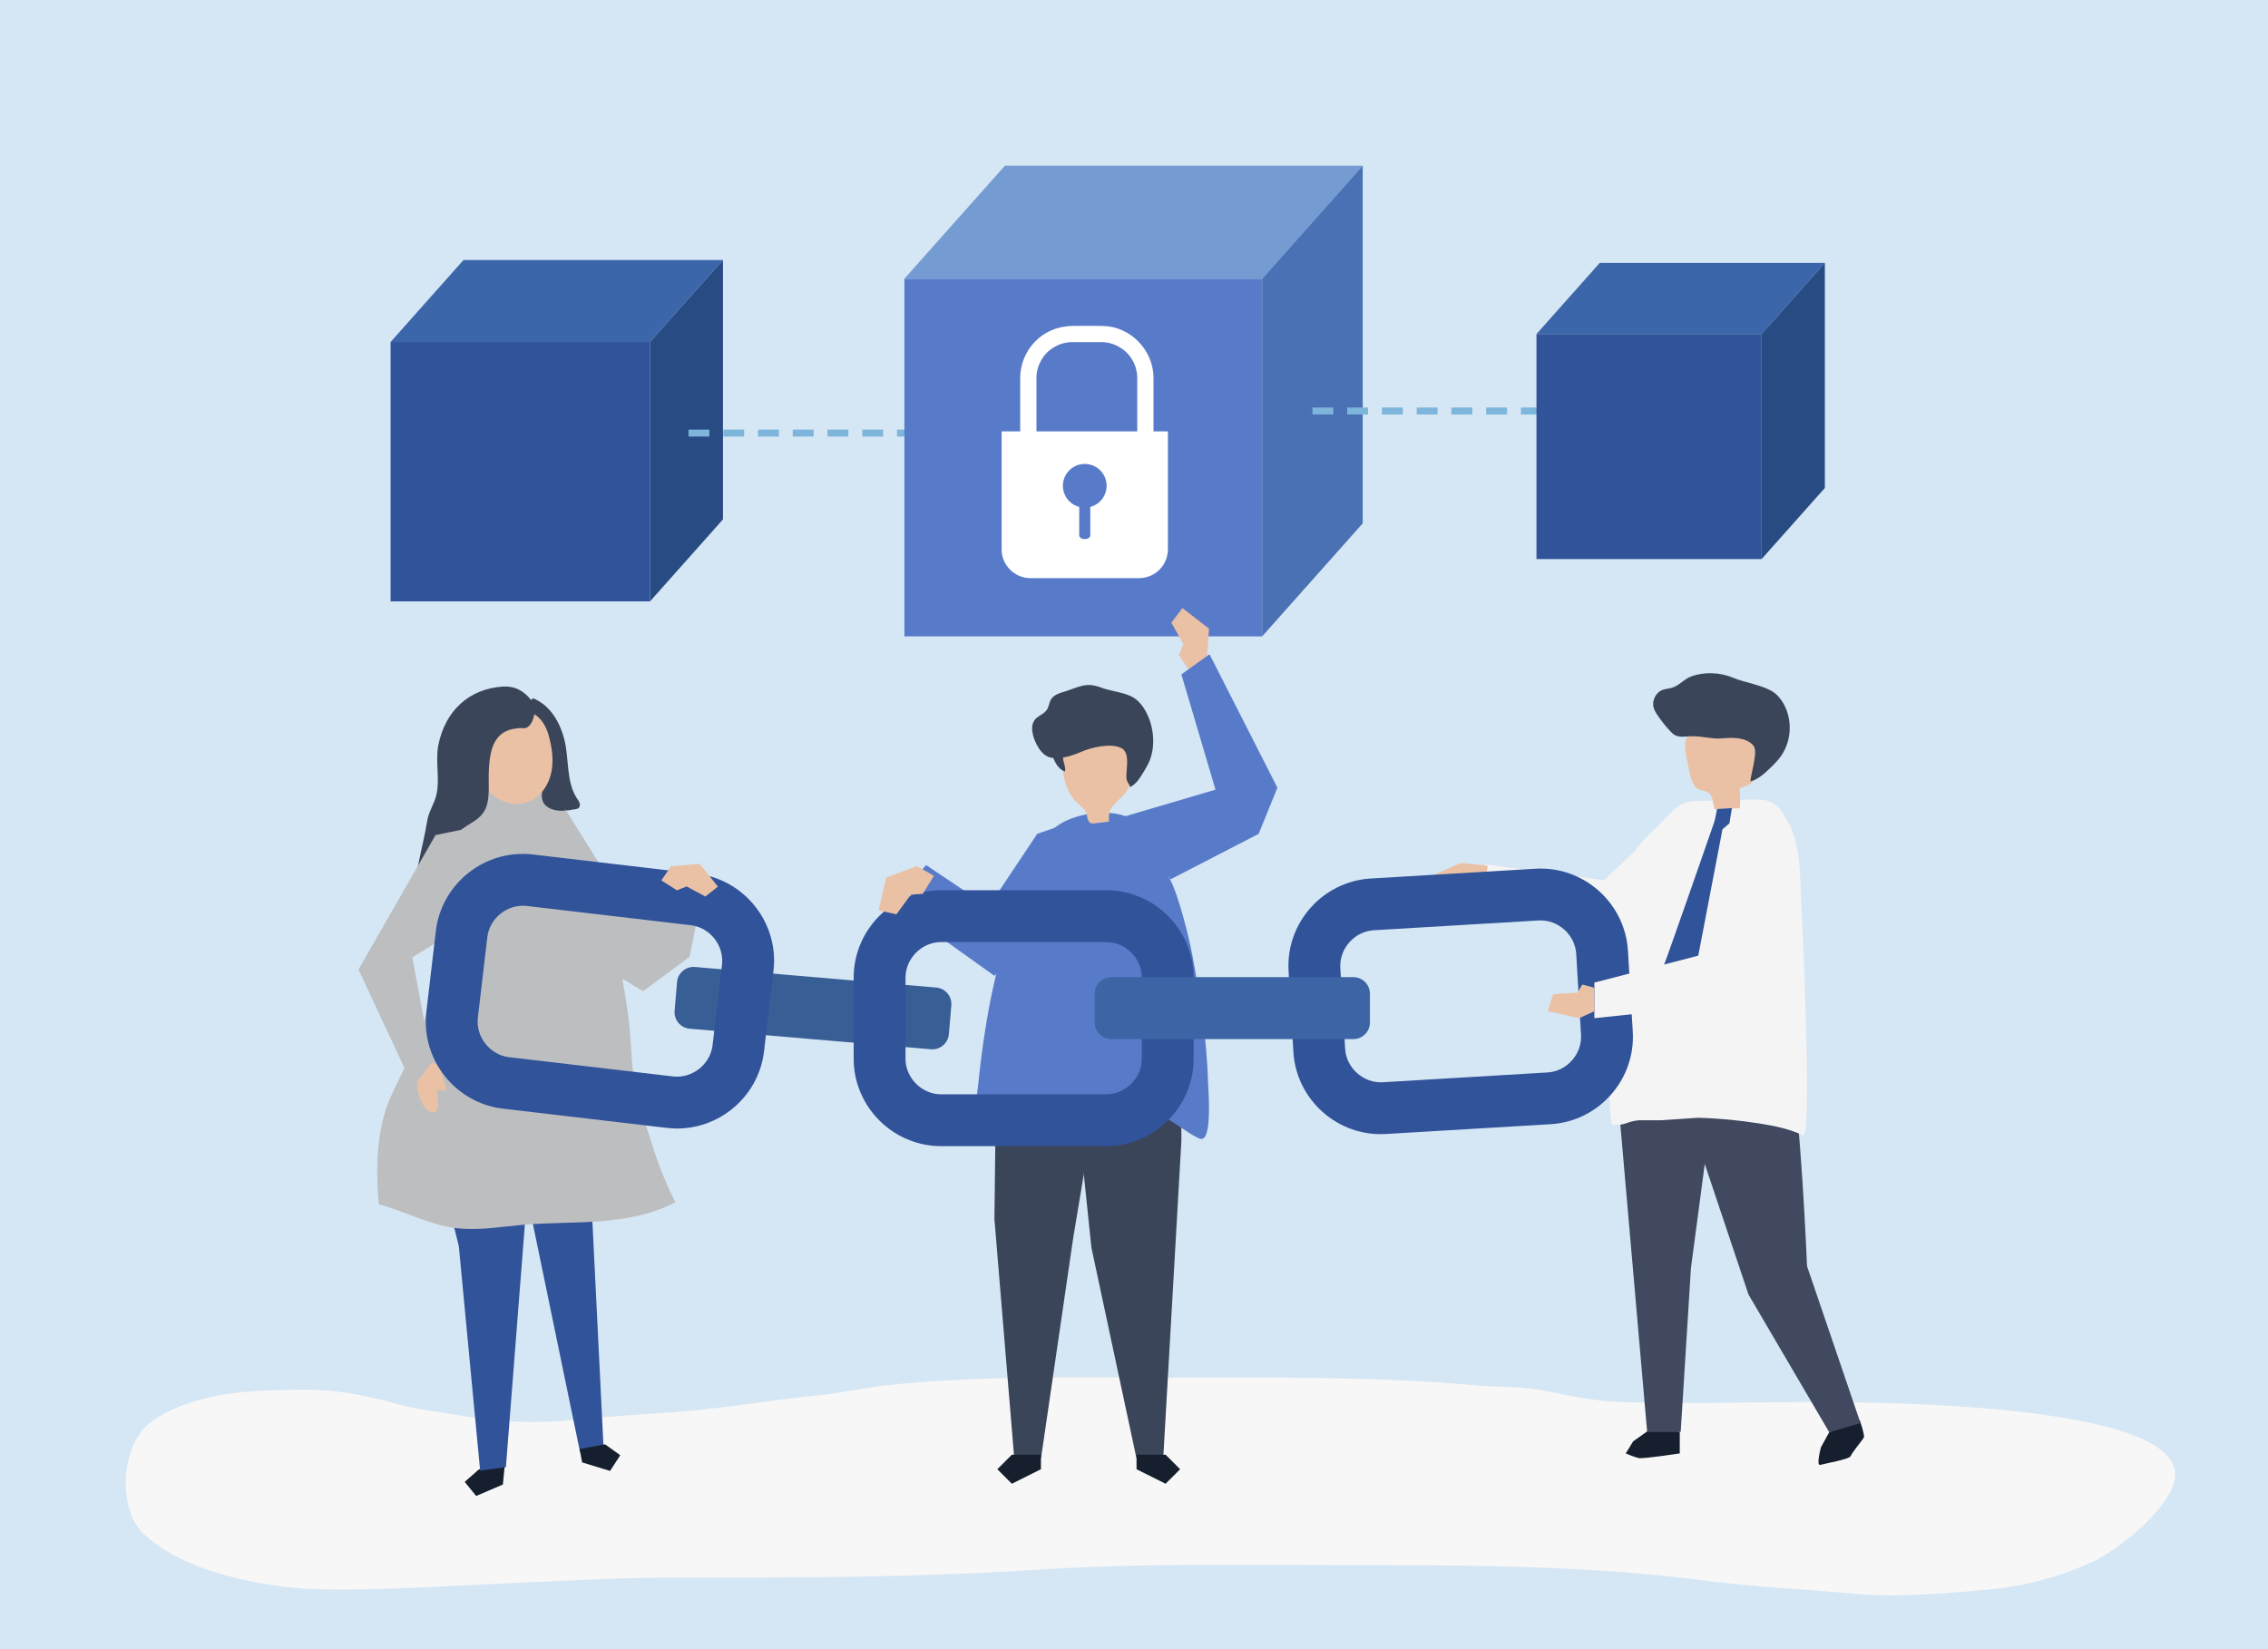<svg xmlns="http://www.w3.org/2000/svg" xmlns:xlink="http://www.w3.org/1999/xlink" x="0px" y="0px" viewBox="0 0 1100 800" style="enable-background:new 0 0 1100 800;" xml:space="preserve"><g id="Background">	<rect style="fill:#D5E6F4;" width="1100" height="800"></rect></g><g id="Shadow">	<g>		<path style="fill:#F7F7F7;" d="M517.023,668.118c-29.109,0.084-58.218,0.762-87.276,3.892c-10.956,1.18-21.683,3.776-32.664,4.823   c-21.934,2.092-43.476,5.993-65.488,7.793c-17.726,1.449-35.526,2.305-53.201,4.143c-16.571,1.724-34.916,1.326-51.359-1.522   c-12.173-2.109-24.402-3.296-36.371-6.682c-13.389-3.789-27.934-6.498-41.884-6.4c-19.892,0.139-39.265,0.155-58.301,6.845   c-6.683,2.348-14.863,6.209-19.938,11.137c-11.617,11.282-13.189,39.432-1.59,51.133c19.536,19.693,61.233,27.42,88.617,27.785   c30.008,0.4,59.159-1.758,89.211-3.026c27.925-1.179,55.779-2.856,83.75-2.797c57.127,0.121,114.262,0,171.286-3.696   c53.575-3.472,107.285-2.28,160.978-2.28c55.06,0,109.747,0.419,164.41,7.506c23.817,3.088,48.081,4.169,72.018,6.332   c21.437,1.938,42.038-0.038,63.39-1.829c17.929-1.504,35.741-5.964,52.029-13.503c12.893-5.968,35.879-24.507,39.833-38.752   c11.085-39.935-156.219-38.975-181.907-38.885c-28.736,0.101-57.701,1.016-86.414-0.045c-12.078-0.446-23.979-2.733-35.767-5.238   c-11.742-2.495-23.572-1.861-35.479-2.91c-49.655-4.374-99.421-3.734-149.235-3.734   C549.46,668.209,533.242,668.071,517.023,668.118z"></path>	</g></g><g id="Object">	<g>		<g>			<rect x="189.446" y="165.888" style="fill:#305399;" width="125.831" height="125.831"></rect>		</g>		<g>			<polygon style="fill:#3C66AA;" points="189.446,165.888 224.815,126.126 350.646,126.126 315.277,165.888    "></polygon>		</g>		<g>			<polygon style="fill:#284B84;" points="315.277,165.888 315.277,291.718 350.646,251.957 350.646,126.126    "></polygon>		</g>	</g>	<g>		<path style="fill:#7DB5DB;" d="M444.913,211.763h-9.846v-3.371h9.846V211.763z M428.324,211.763h-10.112v-3.371h10.112V211.763z    M411.47,211.763h-10.113v-3.371h10.113V211.763z M394.615,211.763h-10.113v-3.371h10.113V211.763z M377.761,211.763h-10.113   v-3.371h10.113V211.763z M360.906,211.763h-10.113v-3.371h10.113V211.763z M344.052,211.763h-10.113v-3.371h10.113V211.763z"></path>	</g>	<g>		<g>			<g>				<rect x="438.647" y="135.191" style="fill:#587BC9;" width="173.51" height="173.51"></rect>			</g>			<g>				<polygon style="fill:#759BD3;" points="438.647,135.191 487.418,80.364 660.928,80.364 612.157,135.191     "></polygon>			</g>			<g>				<polygon style="fill:#4B71B5;" points="612.157,135.191 612.157,308.701 660.928,253.873 660.928,80.364     "></polygon>			</g>		</g>		<g id="XMLID_573_">			<path style="fill:#FFFFFF;" d="M559.46,209.261v-25.824c0-5.417-1.732-10.613-5.009-15.026    c-3.251-4.378-7.703-7.563-12.874-9.212c-3.499-1.116-7.025-1.116-10.436-1.116h-9.923c-4.612,0-8.666,0.874-12.396,2.671    c-4.756,2.292-8.889,6.422-11.34,11.333c-1.777,3.56-2.678,7.466-2.678,11.61v25.564h-9.011v57.184    c0,7.734,6.27,14.004,14.004,14.004h52.641c7.734,0,14.004-6.27,14.004-14.004v-57.184H559.46z M502.69,183.437    c0-2.059,0.227-3.466,0.899-5.575c0.522-1.636,1.799-3.986,2.908-5.349c1.479-1.817,2.859-2.998,4.924-4.214    c1.881-1.108,3.749-1.759,6.245-2.177c0.106-0.018,0.443-0.065,1.291-0.12c0.354-0.023,0.736-0.034,1.202-0.034h13.891    c2.101,0,3.522,0.227,5.631,0.899c1.636,0.522,3.986,1.799,5.348,2.908c1.817,1.479,2.998,2.859,4.214,4.923    c1.108,1.881,1.759,3.749,2.177,6.245c0.018,0.106,0.065,0.443,0.12,1.291c0.023,0.354,0.034,0.732,0.034,1.188v25.837H502.69    V183.437z M528.808,245.904v13.769c0,1.023-1.192,1.852-2.662,1.852h-0.054c-1.47,0-2.662-0.829-2.662-1.852v-13.769    c-4.552-1.19-7.911-5.33-7.911-10.255c0-5.854,4.746-10.6,10.6-10.6s10.6,4.746,10.6,10.6    C536.719,240.574,533.36,244.714,528.808,245.904z"></path>		</g>	</g>	<g>		<path style="fill:#7DB5DB;" d="M747.516,201.058h-9.847v-3.371h9.847V201.058z M730.927,201.058h-10.112v-3.371h10.112V201.058z    M714.073,201.058H703.96v-3.371h10.113V201.058z M697.219,201.058h-10.112v-3.371h10.112V201.058z M680.364,201.058h-10.113   v-3.371h10.113V201.058z M663.51,201.058h-10.113v-3.371h10.113V201.058z M646.655,201.058h-10.113v-3.371h10.113V201.058z"></path>	</g>	<g>		<g>			<rect x="745.206" y="162.034" style="fill:#305399;" width="109.175" height="109.175"></rect>		</g>		<g>			<polygon style="fill:#3C66AA;" points="745.206,162.034 775.893,127.536 885.068,127.536 854.38,162.034    "></polygon>		</g>		<g>			<polygon style="fill:#284B84;" points="854.38,162.034 854.38,271.209 885.068,236.711 885.068,127.536    "></polygon>		</g>	</g>	<g>		<g>			<g id="XMLID_551_">				<g id="XMLID_553_">					<polygon style="fill:#151F2D;" points="244.525,713.726 243.91,720.13 230.943,725.685 225.383,718.855 232.174,712.875       245.141,707.321      "></polygon>				</g>				<g id="XMLID_552_">					<polygon style="fill:#305399;" points="255.354,583.915 245.37,711.706 232.876,713.404 222.536,604.486 213.985,569.931            "></polygon>				</g>			</g>			<g id="XMLID_548_">				<g id="XMLID_550_">					<polygon style="fill:#305399;" points="285.233,550.379 292.723,702.231 281.326,704.376 257.58,589.474 244.517,556.205            "></polygon>				</g>				<g id="XMLID_549_">					<polygon style="fill:#151F2D;" points="282.34,709.402 295.88,713.543 300.827,705.923 293.449,700.622 281.124,702.941            "></polygon>				</g>			</g>			<g id="XMLID_547_">				<path style="fill:#BCBEC0;" d="M269.118,386.371c-9.228-7.64-31.477-3.247-43.182-3.247c1.126,0-11.094,65.343-11.481,71.042     c-1.41,20.777-7.848,41.794-16.733,60.818c-3.746,8.02-8.21,15.757-10.874,24.199c-4.413,13.989-4.402,30.47-3.154,44.949     c12.563,3.453,24.33,9.92,37.25,11.595c10.629,1.378,21.364-0.576,32.041-1.521c12.626-1.117,25.34-0.82,37.977-1.791     c12.638-0.971,25.413-3.294,36.599-9.255c-5.003-9.68-8.855-19.908-12.06-30.31c-3.183-10.329-7.278-21.8-8.44-32.571     c-1.05-9.73-1.221-19.631-2.637-29.496c-1.647-11.476-3.626-22.915-6.375-34.183c-3.143-12.886-7.291-25.526-12.384-37.773     c-3.877-9.324-8.504-24.594-15.788-31.771C269.635,386.818,269.382,386.59,269.118,386.371z"></path>			</g>			<g id="XMLID_543_">				<g id="XMLID_546_">					<path style="fill:#3B455A;" d="M249.514,351.048c5.846,1.064,13.054,6.059,14.463,12.227c0.678,2.97-0.289,5.705,0.564,8.855      c1.657,6.217-5.865,15.374,1.581,19.695c3.827,2.221,8.61,1.501,12.964,0.714c0.528-0.095,1.08-0.202,1.498-0.538      c0.688-0.554,0.803-1.591,0.542-2.435c-0.261-0.844-0.82-1.557-1.309-2.292c-5.116-7.693-3.877-18.728-5.866-27.49      c-1.986-8.745-6.684-17.454-15.347-21.043c-4.319,2.798-7.459,7.356-8.536,12.389L249.514,351.048z"></path>				</g>				<g id="XMLID_545_">					<path style="fill:#EAC1A4;" d="M256.849,388.694c5.625-2.406,9.351-8.132,10.576-14.126c1.225-5.993,0.254-12.233-1.402-18.122      c-5.511-19.597-30.106-13.984-35.841,2.775C225.184,373.826,240.494,395.689,256.849,388.694z"></path>				</g>				<g id="XMLID_544_">					<path style="fill:#3B455A;" d="M228.214,399.475c2.761-1.717,5.468-3.513,7.068-6.719c2.586-5.181,1.495-13.232,1.804-18.853      c0.323-5.925,0.863-12.381,4.925-16.706c2.653-2.825,5.917-3.6,9.603-3.976c2.524-0.257,2.703,0.691,4.724-0.848      c1.549-1.18,2.683-4.404,2.906-6.252c0.377-3.117-1.129-6.241-3.356-8.454c-3.427-3.405-7.273-4.913-11.973-4.616      c-16.5,1.042-28.029,11.862-31.298,28.348c-1.571,7.924,0.816,16.394-0.93,24.04c-1.078,4.721-3.761,8.033-4.536,13.029      c-2.013,12.962-7.642,29.799-5.987,42.883c0.061,0.484,0.165,1.018,0.556,1.309c0.797,0.594,1.839-0.301,2.421-1.107      c3.397-4.704,6.793-9.408,10.19-14.113c1.334-1.847,2.684-3.726,3.457-5.869c1.924-5.337,0.136-11.874,3.456-16.474      C223.053,402.587,225.657,401.066,228.214,399.475z"></path>				</g>			</g>			<g id="XMLID_539_">				<g id="XMLID_541_">					<g id="XMLID_542_">						<path style="fill:#EAC1A4;" d="M202.259,525.057c-0.473,3.298,2.163,11.728,5.253,13.561       c7.133,4.231,4.549-6.404,4.481-10.282c1.363,0.387,2.669,0.803,4.054,0.918c1.27,0.105-2.489-11.268-3.741-12.327       c-3.005-2.541-5.139-1.237-8.788-0.844C203.169,519.075,202.689,522.068,202.259,525.057z"></path>					</g>				</g>				<g id="XMLID_540_">					<polygon style="fill:#BCBEC0;" points="211.239,405.082 173.888,470.297 200.453,527.264 209.46,515.356 199.974,464.369       235.26,442.808 231.396,400.932      "></polygon>				</g>			</g>			<polygon style="fill:#BCBEC0;" points="274.152,392.555 307.284,445.496 325.454,420.254 342.621,423.142 334.481,464.098     311.944,480.825 274.152,458.163    "></polygon>		</g>		<g>			<polygon style="fill:#587BC9;" points="517.705,399.452 503.09,404.465 479.443,439.906 449.162,419.646 439.539,431.068     454.811,453.729 482.309,473.366 517.705,436.322    "></polygon>			<polygon style="fill:#EAC1A4;" points="585.255,320.858 586.373,304.957 573.512,295 568.119,302.053 573.927,312.424     571.853,317.817 577.554,326.381    "></polygon>			<g>				<g>					<g>						<polygon style="fill:#3B455A;" points="483.35,501.436 482.309,591.401 491.897,707.213 504.933,707.213 520.532,600.366        538.37,493.335       "></polygon>						<polygon style="fill:#151F2D;" points="504.858,712.71 490.761,719.759 483.713,712.71 490.761,705.662 504.858,705.662              "></polygon>					</g>					<g>						<polygon style="fill:#3B455A;" points="572.726,501.436 572.982,553.484 564.19,707.213 551.154,707.213 529.347,605.199        517.705,493.335       "></polygon>						<polygon style="fill:#151F2D;" points="551.229,712.71 565.326,719.759 572.374,712.71 565.326,705.662 551.229,705.662              "></polygon>					</g>				</g>				<path style="fill:#587BC9;" d="M586.282,532.775c0.279,8.258,0.1,19.304-3.377,19.717c-0.651,0.077-1.279-0.211-1.852-0.489     c-6.046-2.937-10.355-7.089-16.316-9.927c-6.246-2.974-13.345-4.53-20.282-5.604c-10.348-1.653-20.866-2.646-31.281-2.738     c-8.951-0.079-18.259,4.004-26.72,6.249c-3.257,0.864-5.907,3.238-8.613,5.1c-3.996,2.75-5.749,3.839-5.204-1.779     c0.889-9.167,1.813-18.332,2.941-27.473c2.249-18.233,5.311-36.422,10.492-54.072c1.979-6.743,4.262-13.392,6.545-20.038     c2.779-8.093,5.559-16.187,8.338-24.281c3.454-10.059,9.284-17.145,19.492-20.664c8.822-3.041,19.78-3.873,28.361,0.384     c9.539,4.732,14.075,20.852,18.709,29.467c4.061,7.549,9.179,28.139,10.699,36.277c1.83,9.795,3.519,19.545,4.85,29.268     c1.474,10.77,2.513,21.507,2.813,32.182C585.911,525.533,586.149,528.832,586.282,532.775z"></path>				<g>					<path style="fill:#EAC1A4;" d="M528.48,398.923c0.207,0.18,0.445,0.321,0.721,0.412c0.547,0.18,1.141,0.115,1.714,0.047      c2.33-0.276,4.661-0.551,6.991-0.827c-0.769-7.136,3.403-8.75,7.468-13.34c4.12-4.653,2.852-10.926,2.621-16.621      c-0.066-1.586-0.143-3.22-0.814-4.658c-1.177-2.525-3.916-3.918-6.576-4.745c-6.787-2.109-14.55-1.59-20.526,2.257      c-1.591,1.024-3.076,2.311-3.937,3.994c-1.328,2.596-0.991,5.695-0.62,8.588c0.569,4.447,1.885,8.814,4.4,12.561      c2.342,3.492,6.809,5.164,7.322,9.354C527.374,397.029,527.702,398.247,528.48,398.923z"></path>					<g>						<path style="fill:#3B455A;" d="M515.716,368.862c0.396,1.793,1.232,3.608,0.797,5.391c-2.849-0.967-4.71-3.88-5.718-6.842       c-0.457-1.342-0.79-2.764-0.675-4.184c0.115-1.42,0.732-2.847,1.853-3.65c1.565-1.12,4.372-0.68,4.82,1.35       C517.244,362.974,515.12,366.164,515.716,368.862z"></path>						<path style="fill:#3B455A;" d="M500.594,353.11c0.068-2.149,0.886-4.069,2.806-5.366c1.655-1.118,3.564-2.045,4.569-3.822       c0.78-1.379,0.895-3.087,1.669-4.47c1.4-2.506,4.44-3.243,7.085-4.092c6.615-2.124,10.177-4.577,17.183-1.857       c4.981,1.934,11.418,2.193,16.041,5.013c1.931,1.178,3.574,3.07,4.922,5.178c4.671,7.303,5.792,17.571,2.75,25.188       c-0.681,1.705-1.546,3.273-2.471,4.774c-1.85,3.002-3.831,6.695-7.105,8.165c-0.206-1.414-1.259-2.195-1.589-3.585       c-0.237-1-0.158-2.049-0.106-3.079c0.201-4.005,1.43-10.337-2.57-12.323c-5.057-2.511-14.544-0.246-19.415,1.88       c-4.31,1.881-11.584,4.328-16.179,2.313C503.918,365.156,500.45,357.7,500.594,353.11z"></path>					</g>				</g>			</g>			<polygon style="fill:#587BC9;" points="544.814,396.243 589.535,383.063 572.982,327.153 586.622,317.369 619.549,382.094     610.444,404.507 567.715,426.562    "></polygon>		</g>		<g>			<polygon style="fill:#F4F4F4;" points="829.956,389.49 816.905,390.039 777.986,426.966 720.183,419.229 716.343,433.381     773.149,453.729 790.302,453.729 820.716,435.059    "></polygon>			<polygon style="fill:#EAC1A4;" points="720.298,428.001 712.632,433.807 706.465,434.249 706.043,432.195 709.323,430.122     697.394,429.771 695.311,424.435 708.442,418.611 721.569,419.917    "></polygon>			<g>				<path style="fill:#151F2D;" d="M802.953,691.49l-10.841,7.679l-3.614,5.872c0,0,4.065,1.807,6.324,2.259     c2.259,0.452,19.875-2.259,19.875-2.259v-10.389L802.953,691.49z"></path>				<path style="fill:#151F2D;" d="M887.191,694.76l-4.001,7.277c0,0-2.503,9.194-0.334,8.564c2.169-0.63,14.259-2.731,14.749-4.284     c0.49-1.553,5.736-7.781,6.352-8.901c0.616-1.12-1.995-8.61-1.995-8.61L887.191,694.76z"></path>				<path style="fill:#40495F;" d="M813.044,523.492l35.004,104.499l39.143,66.77l15.182-4.411l-25.951-76.153     c0,0-3.134-76.499-8.26-99L813.044,523.492z"></path>				<polygon style="fill:#40495F;" points="785.336,539.262 798.887,694.652 815.149,694.652 820.118,615.15 829.453,544.764      793.918,503.125     "></polygon>				<path style="fill:#F4F4F4;" d="M784.814,439.831c1.683-8.009,2.346-16.629,6.313-24.096     c3.967-7.467,11.459-13.124,17.244-19.473c2.451-2.69,5.066-5.49,8.709-6.772c2.497-0.879,5.251-0.958,7.94-1.026     c8.157-0.206,16.314-0.411,24.471-0.617c2.974-0.075,6.067-0.13,8.778,0.944c4.063,1.61,6.359,5.352,8.366,8.843     c5.127,8.915,6.072,18.805,6.531,28.882c-0.015,0.095,6.364,126.569,1.304,124.195c-6.301-2.957-13.509-4.529-20.578-5.629     c-9.968-1.597-20.144-2.613-30.303-2.863l-17.882,1.206h-10.792c-6.477,0.629-5.945,2.576-12.601,2.171     C778.055,545.339,782.885,449.011,784.814,439.831z"></path>				<g>					<path style="fill:#EAC1A4;" d="M831.671,392.555c4.048-0.176,8.097-0.352,12.145-0.528c0.218-3.224,0.178-6.466-0.119-9.684      c3.421-0.994,7.397-2.548,8.176-6.024c0.245-1.095,0.117-2.235-0.012-3.349c-0.536-4.608-1.071-9.216-1.607-13.824      c-0.185-1.594-0.385-3.235-1.169-4.635c-1.375-2.457-4.241-3.657-6.984-4.292c-7-1.619-14.786-0.515-20.523,3.81      c-1.527,1.151-2.928,2.559-3.67,4.321c-1.145,2.717-0.573,5.815,0.016,8.704c0.544,2.666,1.088,5.332,1.633,7.999      c0.626,3.067,1.581,6.566,4.431,7.861c1.513,0.688,3.348,0.613,4.699,1.581C831.069,386.202,830.532,389.855,831.671,392.555z"></path>					<path style="fill:#3B455A;" d="M809.241,333.995c0.899-0.16,1.816-0.35,2.745-0.754c2.933-1.276,4.988-3.836,8.102-5.035      c6.299-2.423,14.199-2.071,20.387,0.531c5.921,2.491,14.003,3.449,19.302,6.795c2.213,1.397,3.925,3.484,5.223,5.757      c4.499,7.873,3.945,18.353-1.359,25.707c-1.19,1.65-2.587,3.141-4.047,4.558c-3.021,2.933-6.642,6.561-10.626,7.489      c0.101-3.512,3.909-14.394,1.375-17.418c-3.36-4.01-9.955-3.907-14.681-3.464c-5.631,0.527-10.267-1.281-15.883-1      c-2.861,0.143-6.095,0.718-8.289-1.124c-2.536-2.129-7.896-8.893-9.168-11.861c-1.113-2.599-0.371-5.799,1.564-7.86      C805.557,334.537,807.36,334.33,809.241,333.995z"></path>				</g>			</g>			<path style="fill:#305399;" d="M832.766,392.455c-0.424,2.964-1.332,6.326-1.332,6.326s-22.556,64.977-24.7,70.165    c-0.479,1.159-0.716,2.4-0.716,3.654l5.178,15.208l10.277-12.71l13.944-72.807l3.387-2.907l1.189-7.382L832.766,392.455z"></path>		</g>		<g>			<path style="fill:#385E96;" d="M451.517,508.991l-116.997-9.967c-4.426-0.377-7.708-4.271-7.331-8.697l1.185-13.915    c0.377-4.426,4.271-7.708,8.697-7.331l116.997,9.967c4.426,0.377,7.708,4.271,7.331,8.697l-1.185,13.915    C459.837,506.086,455.943,509.368,451.517,508.991z"></path>			<g>				<path style="fill:#305399;" d="M337.971,423.845l-79.52-9.334c-23.168-2.719-44.349,14.012-47.069,37.18l-4.583,39.045     c-2.719,23.168,14.011,44.35,37.18,47.069l79.52,9.334c23.168,2.719,44.349-14.012,47.069-37.18l4.583-39.045     C377.871,447.746,361.14,426.564,337.971,423.845z M350.186,467.983l-4.583,39.045c-1.092,9.301-9.872,16.237-19.173,15.145     l-79.52-9.334c-9.301-1.092-16.237-9.872-15.145-19.174l4.583-39.045c1.092-9.301,9.872-16.237,19.174-15.145l79.52,9.334     C344.342,449.902,351.278,458.682,350.186,467.983z"></path>				<path style="fill:#305399;" d="M536.522,431.845h-80.066c-23.328,0-42.413,19.086-42.413,42.414v39.313     c0,23.327,19.086,42.414,42.413,42.414h80.066c23.328,0,42.414-19.086,42.414-42.414v-39.313     C578.936,450.931,559.85,431.845,536.522,431.845z M553.799,513.572c0,9.365-7.912,17.277-17.277,17.277h-80.066     c-9.365,0-17.277-7.912-17.277-17.277v-39.313c0-9.365,7.912-17.277,17.277-17.277h80.066c9.365,0,17.277,7.912,17.277,17.277     V513.572z"></path>				<path style="fill:#305399;" d="M791.908,500.479l-2.334-39.243c-1.385-23.286-21.57-41.206-44.857-39.821l-79.925,4.753     c-23.286,1.385-41.206,21.57-39.821,44.857l2.334,39.243c1.385,23.286,21.57,41.206,44.857,39.821l79.925-4.753     C775.374,543.951,793.293,523.766,791.908,500.479z M750.595,520.243l-79.925,4.753c-9.348,0.556-17.716-6.872-18.272-16.221     l-2.334-39.244c-0.556-9.349,6.872-17.716,16.221-18.272l79.925-4.753c9.349-0.556,17.716,6.872,18.272,16.221l2.334,39.243     C767.372,511.32,759.943,519.688,750.595,520.243z"></path>			</g>			<path style="fill:#3D65A5;" d="M656.385,504.062H538.964c-4.442,0-8.043-3.601-8.043-8.043v-13.965    c0-4.442,3.601-8.043,8.043-8.043h117.421c4.442,0,8.043,3.601,8.043,8.043v13.965    C664.428,500.461,660.827,504.062,656.385,504.062z"></path>		</g>		<g>			<polygon style="fill:#F4F4F4;" points="843.925,423.801 837.994,459.863 773.282,476.651 773.282,493.915 850.7,485.733     864.078,464.125 862.79,408.193    "></polygon>			<polygon style="fill:#EAC1A4;" points="773.282,490.57 765.866,493.915 750.71,490.47 753.291,482.269 765.061,481.569     767.427,477.588 773.17,479.122    "></polygon>		</g>		<polygon style="fill:#EAC1A4;" points="444.74,420.142 429.816,425.741 426.111,441.577 434.768,443.548 441.784,433.952    447.551,433.595 452.967,424.848   "></polygon>		<polygon style="fill:#EAC1A4;" points="325.454,420.254 339.311,419.025 348.205,430.088 342.137,434.907 332.994,430.004    328.321,431.9 320.758,427.062   "></polygon>	</g></g></svg>